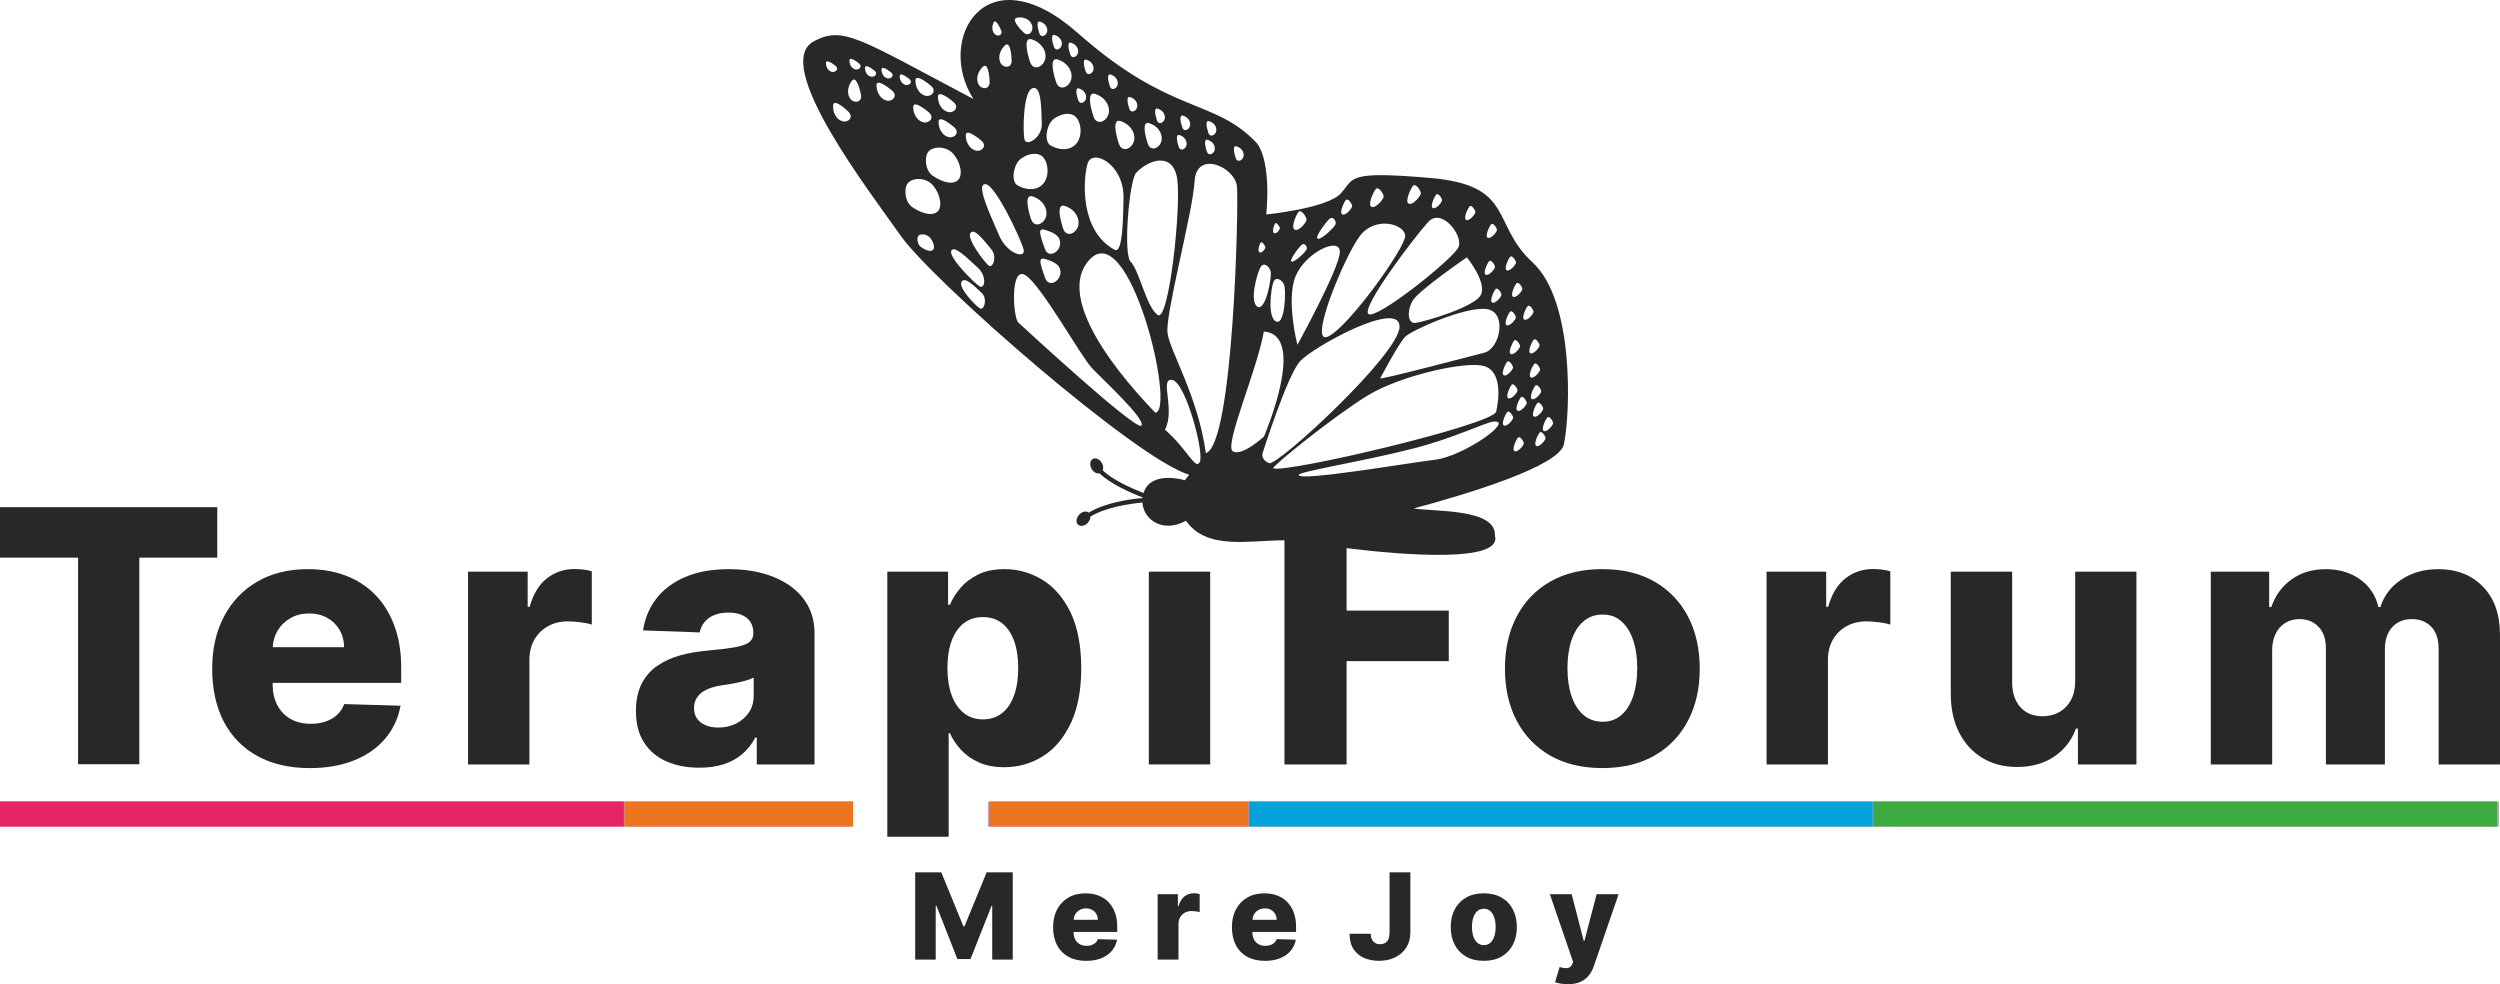 <?xml version="1.0" encoding="UTF-8"?> <svg xmlns="http://www.w3.org/2000/svg" id="Layer_1" data-name="Layer 1" viewBox="0 0 1414.62 556.89"><defs><style> .cls-1 { fill: #06a2db; } .cls-2 { fill: #282828; } .cls-3 { fill: #3daa40; } .cls-4 { fill: #ed751f; } .cls-5 { fill: #bea0bc; } .cls-6 { fill: #e62566; } </style></defs><g><rect class="cls-5" x="559" y="453.72" width="855.02" height="14"></rect><rect class="cls-5" x="0" y="453.72" width="482" height="14"></rect><rect class="cls-6" x="0" y="453.44" width="353" height="14.28"></rect><rect class="cls-1" x="706.67" y="453.44" width="353" height="14.28"></rect><rect class="cls-3" x="1060" y="453.44" width="353" height="14.28"></rect><g><rect class="cls-4" x="353.33" y="453.44" width="129.38" height="14.28"></rect><rect class="cls-4" x="559.71" y="453.44" width="146.62" height="14.28"></rect></g></g><g><path class="cls-2" d="m936.19,329.11c-8.22-4.71-18.05-7.07-29.51-7.07s-21.3,2.36-29.51,7.07c-8.22,4.71-14.54,11.29-18.96,19.74-4.43,8.45-6.64,18.29-6.64,29.51s2.21,20.99,6.64,29.44c4.43,8.45,10.75,15.03,18.96,19.74,8.21,4.71,18.05,7.07,29.51,7.07s21.29-2.35,29.51-7.07c8.21-4.71,14.54-11.29,18.96-19.74,4.43-8.45,6.64-18.26,6.64-29.44s-2.21-21.06-6.64-29.51c-4.43-8.45-10.75-15.03-18.96-19.74Zm-12.07,64.81c-1.54,4.55-3.75,8.1-6.64,10.65-2.89,2.56-6.42,3.83-10.58,3.83s-7.94-1.28-10.9-3.83c-2.96-2.56-5.21-6.11-6.75-10.65-1.54-4.55-2.31-9.8-2.31-15.77s.77-11.36,2.31-15.91c1.54-4.55,3.79-8.1,6.75-10.65,2.96-2.56,6.59-3.84,10.9-3.84s7.69,1.28,10.58,3.84c2.89,2.56,5.1,6.11,6.64,10.65,1.54,4.55,2.31,9.85,2.31,15.91s-.77,11.22-2.31,15.77Z"></path><path class="cls-2" d="m1059.92,321.98c-5.97,0-11.2,1.76-15.7,5.29-4.5,3.53-7.74,8.89-9.73,16.09h-1.14v-19.89h-33.74v109.09h34.73v-59.23c0-4.36.93-8.16,2.81-11.4,1.87-3.24,4.45-5.78,7.74-7.6,3.29-1.82,7-2.73,11.11-2.73,2.08,0,4.46.17,7.14.5,2.67.33,4.84.78,6.5,1.35v-30.19c-1.47-.43-3.05-.75-4.76-.96-1.7-.21-3.36-.32-4.97-.32Z"></path><path class="cls-2" d="m1174.23,385.47c0,4.21-.82,7.8-2.45,10.76-1.63,2.96-3.84,5.21-6.61,6.75-2.77,1.54-5.88,2.31-9.34,2.31-5.3,0-9.49-1.7-12.57-5.11-3.08-3.41-4.64-8.07-4.69-13.99v-62.71h-34.73v69.53c.05,8.24,1.63,15.42,4.76,21.56,3.12,6.13,7.5,10.9,13.14,14.31,5.63,3.41,12.17,5.11,19.6,5.11,8.19,0,15.19-1.95,20.99-5.86,5.8-3.91,9.91-9.2,12.32-15.87h1.14v20.31h33.1v-109.09h-34.66v62Z"></path><path class="cls-2" d="m1404.96,331.96c-6.44-6.61-14.82-9.91-25.14-9.91-8.05,0-15.03,1.95-20.95,5.86-5.92,3.91-9.9,9.1-11.93,15.59h-1.14c-1.47-6.53-4.9-11.74-10.3-15.62-5.4-3.88-11.89-5.82-19.46-5.82s-13.92,1.92-19.32,5.75c-5.4,3.83-9.23,9.07-11.51,15.7h-1.21v-20.03h-33.03v109.09h34.73v-64.56c0-3.6.65-6.72,1.95-9.38,1.3-2.65,3.11-4.7,5.43-6.14,2.32-1.44,5-2.17,8.03-2.17,4.5,0,8.12,1.47,10.87,4.4,2.75,2.94,4.12,6.94,4.12,12v65.84h33.38v-65.13c0-5.21,1.36-9.36,4.08-12.46,2.72-3.1,6.47-4.65,11.26-4.65,4.45,0,8.07,1.43,10.87,4.3,2.79,2.87,4.19,7.02,4.19,12.46v65.48h34.73v-73.44c0-11.51-3.22-20.56-9.66-27.17Z"></path><path class="cls-2" d="m867.22,148.49c-23.72-21.82-9.89-43.6-57.63-47.77-47.75-4.14-43.2.05-50.78,8.61s-42.32,12.04-42.32,12.04c0,0,3.31-29-5.31-40.38-24.09-25.6-48.64-15.66-101.12-62.15-52.51-46.46-80.88,3.56-59.21,37.21-65.38-34.52-73.7-41.6-90.57-32.56-23.5,13.12,31.17,84.03,49.52,110.09,17.69,25.14,133.01,126.22,163.13,135.08-1.62,1.81-2.47,3.1-2.47,3.1,0,0-18.64-5.77-23.18,6.61-.08.2-.11.4-.16.61-6.93-2.68-17.31-7.3-23.15-12.8.45-1.18.38-2.7-.45-4.16-1.24-2.2-3.56-3.24-5.17-2.33-1.61.91-1.91,3.43-.67,5.63,1.06,1.89,2.9,2.83,4.43,2.51,6.37,6.04,17.34,10.92,24.44,13.63-.02.1-.01.23-.02.34-8.07.71-21.19,2.75-30.47,8.25-1.38-1.11-3.75-.63-5.41,1.17-1.71,1.86-2,4.38-.64,5.64,1.37,1.26,3.85.76,5.56-1.09.97-1.06,1.42-2.32,1.43-3.44,8.64-5.23,21.47-7.2,29.42-7.97.67,9.91,11.81,17.5,24.69,10.28,11.52,16.9,36.23,11.04,55.7,11.09v126.84h35.16v-58.45h57.81v-28.62h-57.81v-35.32c34.85,4.29,88.2,8.05,83.96-7.07.66-15.37-33.23-13.46-46.01-15.39,30.33-8.14,82.42-23.88,85.02-36.31,3.68-17.66,6.01-81.09-17.71-102.9Zm-2.91,24.87c1.12-1.54,3.35,1.85,3.44,3.01.07,1.12-3.39,5.24-5.16,4.5-1.79-.75.56-5.97,1.72-7.51Zm-2.89-9.89c.07,1.14-3.38,5.25-5.16,4.5-1.8-.74.55-5.96,1.7-7.51,1.15-1.53,3.39,1.85,3.46,3.01Zm-6.44,36.88c-1.8-.72.56-5.97,1.7-7.49,1.15-1.55,3.38,1.86,3.45,2.98.05,1.14-3.37,5.26-5.15,4.51Zm3.72,20.51c.07,1.14-3.37,5.26-5.16,4.52-1.79-.75.56-5.97,1.71-7.52,1.14-1.54,3.37,1.87,3.45,3Zm-4.34-75.38c1.15-1.53,3.39,1.85,3.46,3.01.07,1.14-3.38,5.25-5.16,4.5-1.8-.74.55-5.96,1.7-7.51Zm-.03,31.06c1.14-1.56,3.36,1.86,3.43,3,.07,1.12-3.38,5.25-5.15,4.51-1.79-.75.56-5.97,1.72-7.51Zm-10.7-49.48c1.12-1.54,3.35,1.85,3.43,3,.07,1.12-3.38,5.25-5.15,4.51-1.79-.75.56-5.97,1.72-7.51Zm-1.14,20.9c1.16-1.54,3.38,1.88,3.44,3.01.08,1.13-3.36,5.24-5.15,4.51-1.79-.75.55-5.96,1.71-7.52Zm-11.07-31c1.12-1.54,3.36,1.86,3.44,3.01.08,1.13-3.38,5.25-5.15,4.51-1.79-.75.56-5.97,1.71-7.52Zm6.7,49.52c-2.96,7.26-32.8,15.75-37.23,16.23-4.42.48-4.88-6.78-1.53-12.57,3.33-5.78,30.67-24.54,30.67-24.54,0,0,11.06,13.63,8.09,20.88Zm-25.57-56.23c1.14-1.54,3.38,1.84,3.44,2.99.06,1.13-3.37,5.26-5.15,4.51-1.79-.73.55-5.96,1.71-7.5Zm12.74,29.59c-2.86,6.5-46.15,41.12-50.9,37.88-4.71-3.22,26.28-44.02,33.82-52.2,7.53-8.18,19.93,7.8,17.08,14.31Zm-25.86-34.55c1.51-2.03,4.46,2.48,4.58,3.97.1,1.49-4.49,6.99-6.82,6-2.39-.99.72-7.91,2.24-9.97Zm-21.05,1.8c1.5-2.04,4.46,2.48,4.57,3.99.11,1.48-4.48,6.98-6.82,5.98-2.4-.98.72-7.91,2.25-9.96Zm-16.93,6.24c1.23-1.66,3.59,2,3.68,3.19.06,1.23-3.6,5.62-5.52,4.83-1.91-.78.62-6.35,1.83-8.02Zm8.16,20.03c8.75-11.36,25.35-6.54,25.51.1.17,6.62-32.24,51.96-43.75,57.02-11.51,5.06,9.48-45.76,18.23-57.12Zm-11.47,9.41c-.38,9.36-24.01,52.37-24.01,52.37,0,0-6.53-25.43-1-38.88,5.54-13.44,25.39-22.84,25.02-13.49Zm-6.3-18.5c2.46-2.61,4.36.97,3.94,2.46-.38,1.5-7.52,8.58-9.93,8.39-2.42-.2,3.54-8.28,5.98-10.84Zm-17.17-4.25c1.46-2.02,4.51,2.62,4.65,4.11.12,1.51-4.27,6.89-6.65,5.86-2.39-1.05.53-7.95,1.99-9.96Zm1.46,18.89c2.09-2.21,3.67.79,3.32,2.04s-6.41,7.27-8.45,7.1c-2.01-.12,3.07-6.96,5.13-9.14Zm-9.55,22.16c1.25,2.86.58,23.07-4.47,20.85-5.05-2.23-2.94-18.54-1.6-22.16,1.34-3.62,4.85-1.53,6.07,1.31Zm-5.06-34.62c.67-1.05,2.56,1.7,2.7,2.53.13.85-1.97,3.63-3.3,2.95-1.31-.71-.08-4.43.59-5.48Zm-8.22,10.85c.69-1.05,2.55,1.68,2.69,2.52.16.84-1.95,3.67-3.28,2.95-1.33-.71-.09-4.42.58-5.47Zm-.14,14.07c1.87-3.39,5.02-.81,5.83,2.2.82,3-2.84,22.89-7.5,19.95-4.66-2.96-.17-18.78,1.68-22.15Zm-13.49-68.56c2.33.69,4.28,2.76,4.03,5.3-.24,2.55-3.5,4.3-4.49,1.27-1.01-3-1.86-7.27.46-6.58Zm-15.46-14.24c2.32.7,4.28,2.76,4.03,5.3s-3.51,4.29-4.51,1.26c-1.01-3-1.86-7.27.47-6.57Zm-.85,10.56c2.32.7,4.28,2.77,4.02,5.31-.25,2.54-3.5,4.28-4.5,1.25-1-3.01-1.84-7.29.47-6.57Zm-13.93-13.68c2.33.69,4.28,2.76,4.02,5.31-.24,2.55-3.49,4.29-4.48,1.26-1.01-3-1.86-7.27.46-6.58Zm-2,10.99c2.33.69,4.27,2.78,4.01,5.32-.22,2.53-3.47,4.27-4.48,1.26-1.01-3-1.85-7.28.47-6.59Zm-1.33,24.65c2.43,15.33-4.64,81.89-11.07,77.1s-9.8-23.34-14.93-29.8c-4.87-2.77-1.17-46,2.7-50.49,7.11-7.72,20.89-12.16,23.3,3.19Zm-10.99-39.6c2.32.7,4.28,2.76,4.02,5.31-.26,2.55-3.49,4.27-4.5,1.25-.98-2.99-1.84-7.27.47-6.57Zm-4.86,8.2c4.08,1.23,7.49,4.87,7.08,9.32-.42,4.45-6.14,7.49-7.89,2.2-1.74-5.3-3.24-12.77.82-11.52Zm-10.75-14.77c2.33.69,4.27,2.78,4.01,5.32-.25,2.54-3.48,4.26-4.5,1.25s-1.84-7.27.48-6.58Zm-5.5,13.58c4.52,1.38,8.29,5.41,7.83,10.33-.47,4.92-6.77,8.29-8.73,2.44-1.94-5.86-3.61-14.14.9-12.78Zm1.75,42.95c-.22,8.34-.13,32.21-4.9,29.95-19.93-10.65-18.02-39.69-15.49-48.71,2.52-9.02,20.38-.05,20.38,18.77Zm-7.27-69.24c2.32.7,4.27,2.78,4.01,5.32-.23,2.52-3.48,4.26-4.5,1.25-.97-3-1.83-7.28.48-6.58Zm-8.84,10.9c4.52,1.38,8.28,5.42,7.83,10.33-.47,4.92-6.8,8.3-8.74,2.43-1.95-5.85-3.61-14.12.91-12.77Zm-4.88-19.33c2.32.7,4.28,2.77,4.03,5.3s-3.5,4.28-4.5,1.25c-.99-3.02-1.86-7.29.46-6.55Zm-4.2,16.27c2.3.7,4.25,2.78,4,5.31-.24,2.53-3.48,4.26-4.48,1.26-1.01-3-1.85-7.28.48-6.58Zm-19.51,79.95c4.49,1.37,9.27,3.18,8.8,8.1-.47,4.92-6.78,8.3-8.73,2.44-1.94-5.86-4.58-11.92-.06-10.54Zm-7.68-6.11c-1.95-5.85-3.6-14.13.91-12.77,4.52,1.38,8.29,5.41,7.82,10.32-.45,4.94-6.76,8.32-8.73,2.44Zm7.84,22.6c4.52,1.38,9.29,3.2,8.81,8.11-.46,4.93-6.78,8.3-8.73,2.44-1.94-5.86-4.58-11.92-.07-10.55Zm11.23-30c4.52,1.38,8.29,5.41,7.83,10.33-.48,4.89-6.8,8.28-8.74,2.43-1.94-5.86-3.6-14.13.91-12.77Zm5.56-34.19c-4.2,3.39-9.48,2.17-13.4.08-3.91-2.11-2.62-10.77.77-14.27,3.4-3.5,10.94-5.57,13.98-1.23,3.08,4.31,2.85,12.03-1.35,15.43Zm-1.96-58.13c2.32.7,4.28,2.76,4.03,5.3s-3.49,4.29-4.48,1.28c-1.01-3.03-1.86-7.29.45-6.59Zm.27,19.8c-.45,4.94-6.78,8.32-8.73,2.44-1.95-5.85-3.62-14.13.91-12.77,4.52,1.38,8.28,5.42,7.82,10.32Zm-9.51-24.15c2.33.71,4.28,2.76,4.03,5.3-.26,2.55-3.5,4.28-4.51,1.26-1-3.01-1.85-7.28.47-6.57Zm-8.24-7.58c2.32.7,4.28,2.76,4.03,5.3-.26,2.55-3.5,4.28-4.5,1.25-.98-2.99-1.85-7.26.46-6.55Zm-5.73,22.77c-1.93-5.86-3.61-14.14.91-12.77,4.51,1.37,8.29,5.41,7.82,10.32-.47,4.92-6.77,8.29-8.73,2.44Zm6.67,34.91c.36,7.93-8.73,13.15-9.76,9.13-1.06-4.02-.89-27.4,4.45-29.14,5.32-1.74,4.93,12.04,5.31,20.01Zm-13.98-59.92c3.3-.64,7.01.66,8.34,3.92s-1.5,7.47-4.69,4.42c-3.16-3.05-6.94-7.72-3.66-8.34Zm1.17,80.71c3.42-3.5,10.93-5.56,13.99-1.24,3.06,4.33,2.84,12.04-1.36,15.44-4.2,3.39-9.48,2.17-13.4.08-3.92-2.1-2.64-10.77.77-14.27Zm-8.03-65.04c2.65-2.45,3.61,3.82,3.78,8.51.14,4.69-4.88,4.42-6.39,1.2-1.55-3.26-.02-7.28,2.61-9.71Zm-6.47-12.92c1-2.14,3.04,1.47,4.26,4.3,1.2,2.84-1.84,3.92-3.51,2.3-1.7-1.61-1.77-4.45-.75-6.6Zm-6,25.01c2.66-2.44,3.61,3.82,3.77,8.52.18,4.71-4.88,4.44-6.39,1.2-1.54-3.25-.02-7.28,2.62-9.72Zm-.87,41.83c3.57,3.06-.02,6.61-3.45,5.54-3.44-1.08-5.39-4.9-5.4-8.51,0-3.6,5.26-.07,8.84,2.97Zm-15.77-21.84c3.59,3.06,0,6.61-3.45,5.52-3.43-1.05-5.38-4.89-5.38-8.5-.01-3.59,5.26-.07,8.83,2.98Zm-3.1,19.74c-3.43-1.05-5.38-4.89-5.38-8.5,0-3.6,5.26-.07,8.83,2.98,3.56,3.04-.03,6.58-3.45,5.52Zm-9.63-28.92c3.57,3.05-.02,6.61-3.45,5.52-3.43-1.05-5.39-4.88-5.38-8.5-.01-3.59,5.27-.06,8.83,2.98Zm-1.24,15c3.59,3.06-.02,6.61-3.45,5.54-3.42-1.06-5.39-4.9-5.39-8.52-.01-3.59,5.26-.07,8.83,2.98Zm-21.34-22.61c2.18,1.76-.11,3.92-2.21,3.33-2.1-.6-3.24-2.83-3.21-4.98.04-2.14,3.25-.11,5.42,1.65Zm-18.14-5.06c2.16,1.75-.11,3.92-2.21,3.33-2.11-.61-3.26-2.84-3.22-4.99.04-2.14,3.27-.11,5.43,1.66Zm-15.51,4.72c-2.1-.58-3.25-2.82-3.21-4.98.04-2.14,3.25-.11,5.42,1.65,2.18,1.76-.11,3.92-2.21,3.33Zm5.68,27.86c-3.35-1.25-5.06-5.2-4.86-8.81.2-3.59,5.24.25,8.64,3.52,3.38,3.27-.41,6.58-3.78,5.29Zm4.78-12.73c-2.06-2.95-1.25-7.18.96-10.03,2.2-2.85,4.19,3.16,5.16,7.77.93,4.61-4.09,5.2-6.12,2.26Zm11.63-12.41c-2.1-.58-3.26-2.84-3.21-4.98.05-2.13,3.26-.1,5.42,1.65,2.16,1.75-.11,3.92-2.21,3.33Zm8.67,13.49c-3.42-1.08-5.38-4.92-5.39-8.52,0-3.6,5.26-.07,8.83,2.98s-.02,6.61-3.45,5.54Zm7.76-13.78c.04-2.16,3.27-.11,5.44,1.65,2.18,1.76-.11,3.92-2.21,3.33-2.11-.59-3.27-2.85-3.23-4.98Zm18.59,98.52c-1.59,1.02-4.3-.22-6.48-1.71-2.16-1.5-2.66-5.32-1.48-6.5,1.18-1.18,4.55-1.14,6.6,1.26,2.05,2.38,2.94,5.91,1.36,6.95Zm2.33-21.5c-3.59,2.47-9.26.12-13.74-2.82-4.48-2.93-5.03-11.24-2.29-13.96,2.74-2.73,10.02-3.15,14.09,1.79,4.09,4.94,5.52,12.52,1.93,14.99Zm-2.17-20.56c-4.46-2.93-5.01-11.24-2.29-13.98,2.75-2.74,10.02-3.15,14.09,1.79,4.08,4.95,5.5,12.52,1.92,15-3.59,2.47-9.26.12-13.73-2.81Zm10.4,42.42c1.58-3.68,9.98,4.97,15.15,9.67,5.16,4.71,3.89,12.35.83,10.4-3.02-1.93-17.55-16.38-15.98-20.07Zm16.31,32.6c-2.28-1.24-12.4-11.64-10.53-15.05,1.87-3.41,7.69,2.86,11.35,6.17,3.65,3.32,1.46,10.12-.81,8.88Zm4.85-24.3c-2.35-1.81-12.5-15.11-10.31-18.38,2.2-3.27,8.01,4.71,11.7,9.05,3.7,4.32.95,11.16-1.4,9.34Zm5.86-17.17c-4.55-10.74-13.34-28.9-7.74-28.87,5.59.02,20.09,31.01,21.63,36.83,1.55,5.79-9.36,2.76-13.9-7.96Zm80.59,107.77c-2.76,3.45-66.79-55.71-69.69-58.38-2.9-2.67-4.78-32.23,4.07-26.74,8.85,5.49,31.4,45.96,37.5,52.43,6.12,6.49,30.87,29.24,28.11,32.69Zm7.87-7.3c-5.66-6.08-60.15-61.09-37.43-86.39,22.73-25.29,49.27,85.31,37.43,86.39Zm25.22,27.77c-2.46,5.16-6.81-6.84-19.76-18.19,6.07-11.54-3.44-29.58,4.18-28.1,7.6,1.47,18.03,41.13,15.57,46.29Zm3.35-4.89c-4.29-31.9-20.19-57.38-21.66-67.87-1.47-10.48,14.27-68.17,15.31-86.03,1.05-17.87,23.01-7.94,23.98,3.08,1,10.97-2.05,146.32-17.63,150.81Zm15.25-1.07c-5.03-3.22,13.97-46.48,17.57-67.74,25.01,1.66.07,59.43.07,59.43,0,0-12.58,11.53-17.64,8.31Zm20.63,6.72c-4.66-1.72-3.82-5.42-3.82-5.42,0,0,13.96-44.3,21.34-52.33,7.4-8.03,56.19-35,56.23-19.54.06,15.45-69.08,79.03-73.75,77.29Zm2.23,2.85c-.82-.97,34.98-29.94,53.67-41.24,18.7-11.33,55.66-19.53,65.73-16.53,10.07,3,8.5,18.33,6.8,25.78-1.73,7.44-120.75,35.36-126.2,31.99Zm91.71-4.8c-16.41,2.02-76.23,12.27-77.26,8.74-.6-2.03,35.26-7.48,65.19-15.15,21.98-5.64,39.03-14.04,44.75-15.14,12.97-1.36-16.26,19.52-32.69,21.55Zm27.81-60.56c-8.98,2.3-59.72,15.71-58.96,14.47.75-1.24,10.47-19.78,14.19-23.48,3.68-3.69,33.74-17.14,45.84-15.69,12.09,1.43,7.91,22.37-1.07,24.69Zm4.51-28.32c-1.79-.75.56-5.97,1.7-7.53,1.15-1.53,3.39,1.87,3.45,3.02.07,1.12-3.38,5.25-5.15,4.51Zm8.26,33.64c1.14-1.54,3.36,1.86,3.44,3.01.07,1.12-3.38,5.25-5.16,4.5-1.78-.74.56-5.97,1.72-7.51Zm-1.65,35.92c-1.79-.73.55-5.96,1.7-7.49,1.14-1.56,3.37,1.85,3.46,2.99.07,1.14-3.38,5.25-5.16,4.5Zm6.03,14.52c-1.79-.75.55-5.98,1.71-7.52,1.16-1.54,3.37,1.85,3.45,3.02.08,1.13-3.36,5.22-5.16,4.5Zm1.66-22.86c-1.79-.73.56-5.97,1.71-7.5,1.13-1.55,3.37,1.85,3.45,3,.08,1.13-3.39,5.26-5.16,4.5Zm8.96-40.09c1.17-1.53,3.38,1.88,3.45,3.02.08,1.13-3.37,5.26-5.15,4.51-1.79-.75.56-5.97,1.7-7.53Zm.31,13.69c1.15-1.51,3.38,1.86,3.44,3.01.09,1.14-3.37,5.26-5.15,4.51-1.79-.75.56-5.97,1.71-7.52Zm-1.1,19.78c-1.79-.75.57-5.96,1.72-7.51,1.12-1.54,3.36,1.84,3.44,3.01.07,1.12-3.39,5.24-5.16,4.5Zm1.16,9.88c-1.81-.73.54-5.97,1.69-7.5,1.16-1.54,3.38,1.86,3.46,2.99.06,1.15-3.37,5.26-5.15,4.51Zm1.32,16.65c-1.79-.75.56-5.97,1.69-7.5,1.15-1.55,3.37,1.85,3.46,2.99.06,1.15-3.37,5.26-5.15,4.51Zm4.27-8.46c-1.79-.75.56-5.97,1.71-7.52,1.14-1.54,3.37,1.87,3.45,3,.06,1.13-3.38,5.25-5.16,4.52Z"></path></g><g><g><path class="cls-2" d="m212.18,336.39c-4.69-4.73-10.25-8.31-16.69-10.72-6.44-2.42-13.54-3.62-21.31-3.62-10.99,0-20.53,2.36-28.62,7.07-8.1,4.71-14.37,11.29-18.82,19.74-4.45,8.45-6.68,18.31-6.68,29.58s2.21,21.6,6.64,30.01c4.43,8.41,10.77,14.87,19.03,19.39,8.26,4.52,18.1,6.78,29.51,6.78,9.52,0,17.9-1.46,25.14-4.37,7.24-2.91,13.1-7.01,17.58-12.29,4.47-5.28,7.37-11.49,8.7-18.64l-31.89-.92c-.9,2.42-2.25,4.45-4.05,6.11-1.8,1.66-3.95,2.91-6.46,3.76-2.51.85-5.3,1.28-8.38,1.28-4.45,0-8.29-.92-11.51-2.77-3.22-1.85-5.71-4.44-7.46-7.78-1.75-3.34-2.63-7.23-2.63-11.68v-.92h72.73v-8.67c0-8.95-1.3-16.89-3.91-23.83-2.6-6.94-6.25-12.77-10.94-17.51Zm-57.85,29.83c.17-3.51,1.1-6.67,2.81-9.48,1.8-2.96,4.24-5.3,7.32-7.03,3.08-1.73,6.56-2.59,10.44-2.59s7.23.82,10.19,2.45c2.96,1.63,5.29,3.9,7,6.78,1.7,2.89,2.58,6.18,2.63,9.87h-40.38Z"></path><path class="cls-2" d="m325.15,321.98c-5.97,0-11.2,1.76-15.7,5.29-4.5,3.53-7.74,8.89-9.73,16.09h-1.14v-19.89h-33.74v109.09h34.73v-59.23c0-4.36.93-8.16,2.81-11.4,1.87-3.24,4.45-5.78,7.74-7.6,3.29-1.82,7-2.73,11.11-2.73,2.08,0,4.46.17,7.14.5,2.67.33,4.84.78,6.5,1.35v-30.19c-1.47-.43-3.05-.75-4.76-.96-1.7-.21-3.36-.32-4.97-.32Z"></path><path class="cls-2" d="m447.21,331.6c-4.36-3.1-9.47-5.47-15.34-7.1-5.87-1.63-12.29-2.45-19.25-2.45-9.75,0-18.1,1.5-25.04,4.51-6.94,3.01-12.38,7.13-16.34,12.36-3.95,5.23-6.4,11.16-7.35,17.79l32.03,1.14c.76-3.5,2.53-6.25,5.33-8.24,2.79-1.99,6.49-2.98,11.08-2.98,4.26,0,7.65.99,10.16,2.98,2.51,1.99,3.76,4.81,3.76,8.45v.35c0,2.23-.86,3.94-2.59,5.15-1.73,1.21-4.49,2.13-8.27,2.77-3.79.64-8.78,1.24-14.99,1.81-5.54.47-10.75,1.38-15.62,2.73-4.88,1.35-9.19,3.33-12.93,5.93-3.74,2.6-6.68,5.99-8.81,10.16-2.13,4.17-3.2,9.28-3.2,15.34,0,7.2,1.55,13.17,4.65,17.93,3.1,4.76,7.34,8.31,12.71,10.65,5.37,2.34,11.54,3.52,18.5,3.52,5.07,0,9.62-.64,13.67-1.92,4.05-1.28,7.58-3.2,10.58-5.75,3.01-2.56,5.48-5.68,7.42-9.38h.85v15.2h32.67v-74.15c0-5.78-1.2-10.91-3.59-15.41-2.39-4.5-5.77-8.3-10.12-11.4Zm-20.74,62.18c0,3.55-.9,6.67-2.7,9.34-1.8,2.68-4.2,4.77-7.21,6.29-3.01,1.52-6.38,2.27-10.12,2.27-3.98,0-7.26-.95-9.84-2.84-2.58-1.89-3.87-4.64-3.87-8.24,0-2.37.6-4.41,1.81-6.14,1.21-1.73,2.96-3.14,5.26-4.23,2.3-1.09,5.08-1.89,8.35-2.41,1.61-.24,3.29-.5,5.04-.78,1.75-.28,3.46-.61,5.11-.99,1.66-.38,3.18-.78,4.58-1.21,1.4-.43,2.59-.9,3.59-1.42v10.37Z"></path><path class="cls-2" d="m589.69,328.01c-6.61-3.98-13.7-5.97-21.27-5.97-5.73,0-10.64.98-14.74,2.95-4.1,1.97-7.46,4.49-10.08,7.56-2.63,3.08-4.65,6.27-6.07,9.59h-1.07v-18.68h-34.38v150h34.73v-58.59h.71c1.47,3.36,3.56,6.51,6.29,9.45,2.72,2.94,6.1,5.3,10.12,7.1,4.02,1.8,8.78,2.7,14.28,2.7,8.05,0,15.38-2.08,21.98-6.25,6.6-4.17,11.86-10.42,15.77-18.75,3.91-8.33,5.86-18.68,5.86-31.04s-2.04-23.39-6.11-31.68c-4.07-8.29-9.41-14.42-16.02-18.4Zm-15.84,65.34c-1.54,4.36-3.8,7.73-6.78,10.12-2.98,2.39-6.6,3.59-10.87,3.59s-7.82-1.2-10.83-3.59c-3.01-2.39-5.3-5.76-6.89-10.12-1.59-4.36-2.38-9.47-2.38-15.34s.79-11.1,2.38-15.41c1.59-4.31,3.87-7.62,6.85-9.94,2.98-2.32,6.61-3.48,10.87-3.48s7.94,1.18,10.9,3.55c2.96,2.37,5.21,5.71,6.75,10.01,1.54,4.31,2.31,9.4,2.31,15.27s-.77,10.99-2.31,15.34Z"></path><rect class="cls-2" x="650.06" y="323.47" width="34.73" height="109.09"></rect></g><path class="cls-2" d="m0,315.54v-28.55h122.94v28.55h-44.1v116.9h-34.66v-116.9H0Z"></path></g><g><polygon class="cls-2" points="545.74 524.19 545.16 524.19 532.62 493.62 517.85 493.62 517.85 543 529.47 543 529.47 512.5 529.88 512.5 541.74 542.69 549.16 542.69 561.03 512.67 561.44 512.67 561.44 543 573.06 543 573.06 493.62 558.28 493.62 545.74 524.19"></polygon><path class="cls-2" d="m627.17,510.36c-1.59-1.61-3.48-2.82-5.67-3.64-2.19-.82-4.6-1.23-7.23-1.23-3.73,0-6.97.8-9.72,2.4s-4.88,3.83-6.39,6.7c-1.51,2.87-2.27,6.22-2.27,10.04s.75,7.33,2.25,10.19c1.5,2.85,3.66,5.05,6.46,6.58,2.8,1.54,6.14,2.3,10.02,2.3,3.23,0,6.08-.49,8.53-1.48,2.46-.99,4.45-2.38,5.97-4.17,1.52-1.79,2.5-3.9,2.95-6.33l-10.83-.31c-.31.82-.76,1.51-1.37,2.07s-1.34.99-2.19,1.28c-.85.29-1.8.43-2.84.43-1.51,0-2.81-.31-3.91-.94-1.09-.63-1.94-1.51-2.53-2.64-.59-1.13-.89-2.45-.89-3.97v-.31h24.69v-2.94c0-3.04-.44-5.73-1.33-8.09-.88-2.35-2.12-4.34-3.71-5.94Zm-19.63,10.13c.06-1.19.37-2.27.95-3.22.61-1,1.44-1.8,2.48-2.39,1.04-.59,2.23-.88,3.54-.88s2.46.28,3.46.83c1,.55,1.8,1.32,2.37,2.3.58.98.88,2.1.89,3.35h-13.7Z"></path><path class="cls-2" d="m675.52,505.46c-2.03,0-3.8.6-5.33,1.8-1.53,1.2-2.63,3.02-3.3,5.46h-.39v-6.75h-11.45v37.03h11.79v-20.11c0-1.48.32-2.77.95-3.87.63-1.1,1.51-1.96,2.63-2.58,1.12-.62,2.37-.93,3.77-.93.71,0,1.51.06,2.42.17.91.11,1.64.27,2.21.46v-10.25c-.5-.14-1.04-.25-1.62-.33-.58-.07-1.14-.11-1.69-.11Z"></path><path class="cls-2" d="m728.35,510.36c-1.59-1.61-3.48-2.82-5.67-3.64-2.19-.82-4.6-1.23-7.23-1.23-3.73,0-6.97.8-9.72,2.4s-4.88,3.83-6.39,6.7c-1.51,2.87-2.27,6.22-2.27,10.04s.75,7.33,2.25,10.19c1.5,2.85,3.66,5.05,6.46,6.58,2.8,1.54,6.14,2.3,10.02,2.3,3.23,0,6.08-.49,8.53-1.48,2.46-.99,4.45-2.38,5.97-4.17,1.52-1.79,2.5-3.9,2.95-6.33l-10.83-.31c-.31.82-.76,1.51-1.37,2.07s-1.34.99-2.19,1.28c-.85.29-1.8.43-2.84.43-1.51,0-2.81-.31-3.91-.94-1.09-.63-1.94-1.51-2.53-2.64-.59-1.13-.89-2.45-.89-3.97v-.31h24.69v-2.94c0-3.04-.44-5.73-1.33-8.09-.88-2.35-2.12-4.34-3.71-5.94Zm-19.63,10.13c.06-1.19.37-2.27.95-3.22.61-1,1.44-1.8,2.48-2.39,1.04-.59,2.23-.88,3.54-.88s2.46.28,3.46.83c1,.55,1.8,1.32,2.37,2.3.58.98.88,2.1.89,3.35h-13.7Z"></path><path class="cls-2" d="m786.29,527.76c-.02,1.43-.23,2.63-.64,3.59-.41.96-1.01,1.69-1.8,2.18-.79.49-1.75.74-2.89.74s-2.03-.22-2.82-.68c-.79-.45-1.4-1.12-1.84-2.01s-.69-1.97-.74-3.24h-11.89c-.02,3.54.72,6.44,2.21,8.7,1.49,2.27,3.49,3.94,6,5.02s5.32,1.62,8.4,1.62c3.49,0,6.56-.66,9.22-1.98,2.66-1.32,4.75-3.17,6.26-5.56,1.51-2.39,2.27-5.18,2.29-8.38v-34.14h-11.77v34.14Z"></path><path class="cls-2" d="m849.62,507.88c-2.79-1.6-6.13-2.4-10.02-2.4s-7.23.8-10.02,2.4-4.93,3.83-6.44,6.7-2.25,6.21-2.25,10.02.75,7.12,2.25,9.99c1.5,2.87,3.65,5.1,6.44,6.7,2.79,1.6,6.13,2.4,10.02,2.4s7.23-.8,10.02-2.4c2.79-1.6,4.93-3.83,6.44-6.7,1.5-2.87,2.25-6.2,2.25-9.99s-.75-7.15-2.25-10.02c-1.5-2.87-3.65-5.1-6.44-6.7Zm-4.1,22c-.52,1.54-1.27,2.75-2.25,3.62-.98.87-2.18,1.3-3.59,1.3s-2.7-.43-3.7-1.3c-1-.87-1.77-2.07-2.29-3.62-.52-1.54-.78-3.33-.78-5.35s.26-3.86.78-5.4c.52-1.54,1.29-2.75,2.29-3.62,1-.87,2.24-1.3,3.7-1.3s2.61.43,3.59,1.3c.98.87,1.73,2.07,2.25,3.62.52,1.54.78,3.34.78,5.4s-.26,3.81-.78,5.35Z"></path><path class="cls-2" d="m903.46,505.97l-6.92,26.42h-.39l-6.82-26.42h-12.34l13.16,38.38-.46,1.11c-.37.92-.9,1.56-1.58,1.92-.68.36-1.49.51-2.44.45-.94-.06-1.99-.29-3.15-.67l-2.6,8.56c.9.35,1.98.64,3.23.86s2.59.33,4,.33c2.83,0,5.21-.44,7.15-1.33s3.52-2.1,4.75-3.65c1.23-1.55,2.18-3.34,2.86-5.36l13.96-40.58h-12.42Z"></path></g></svg> 